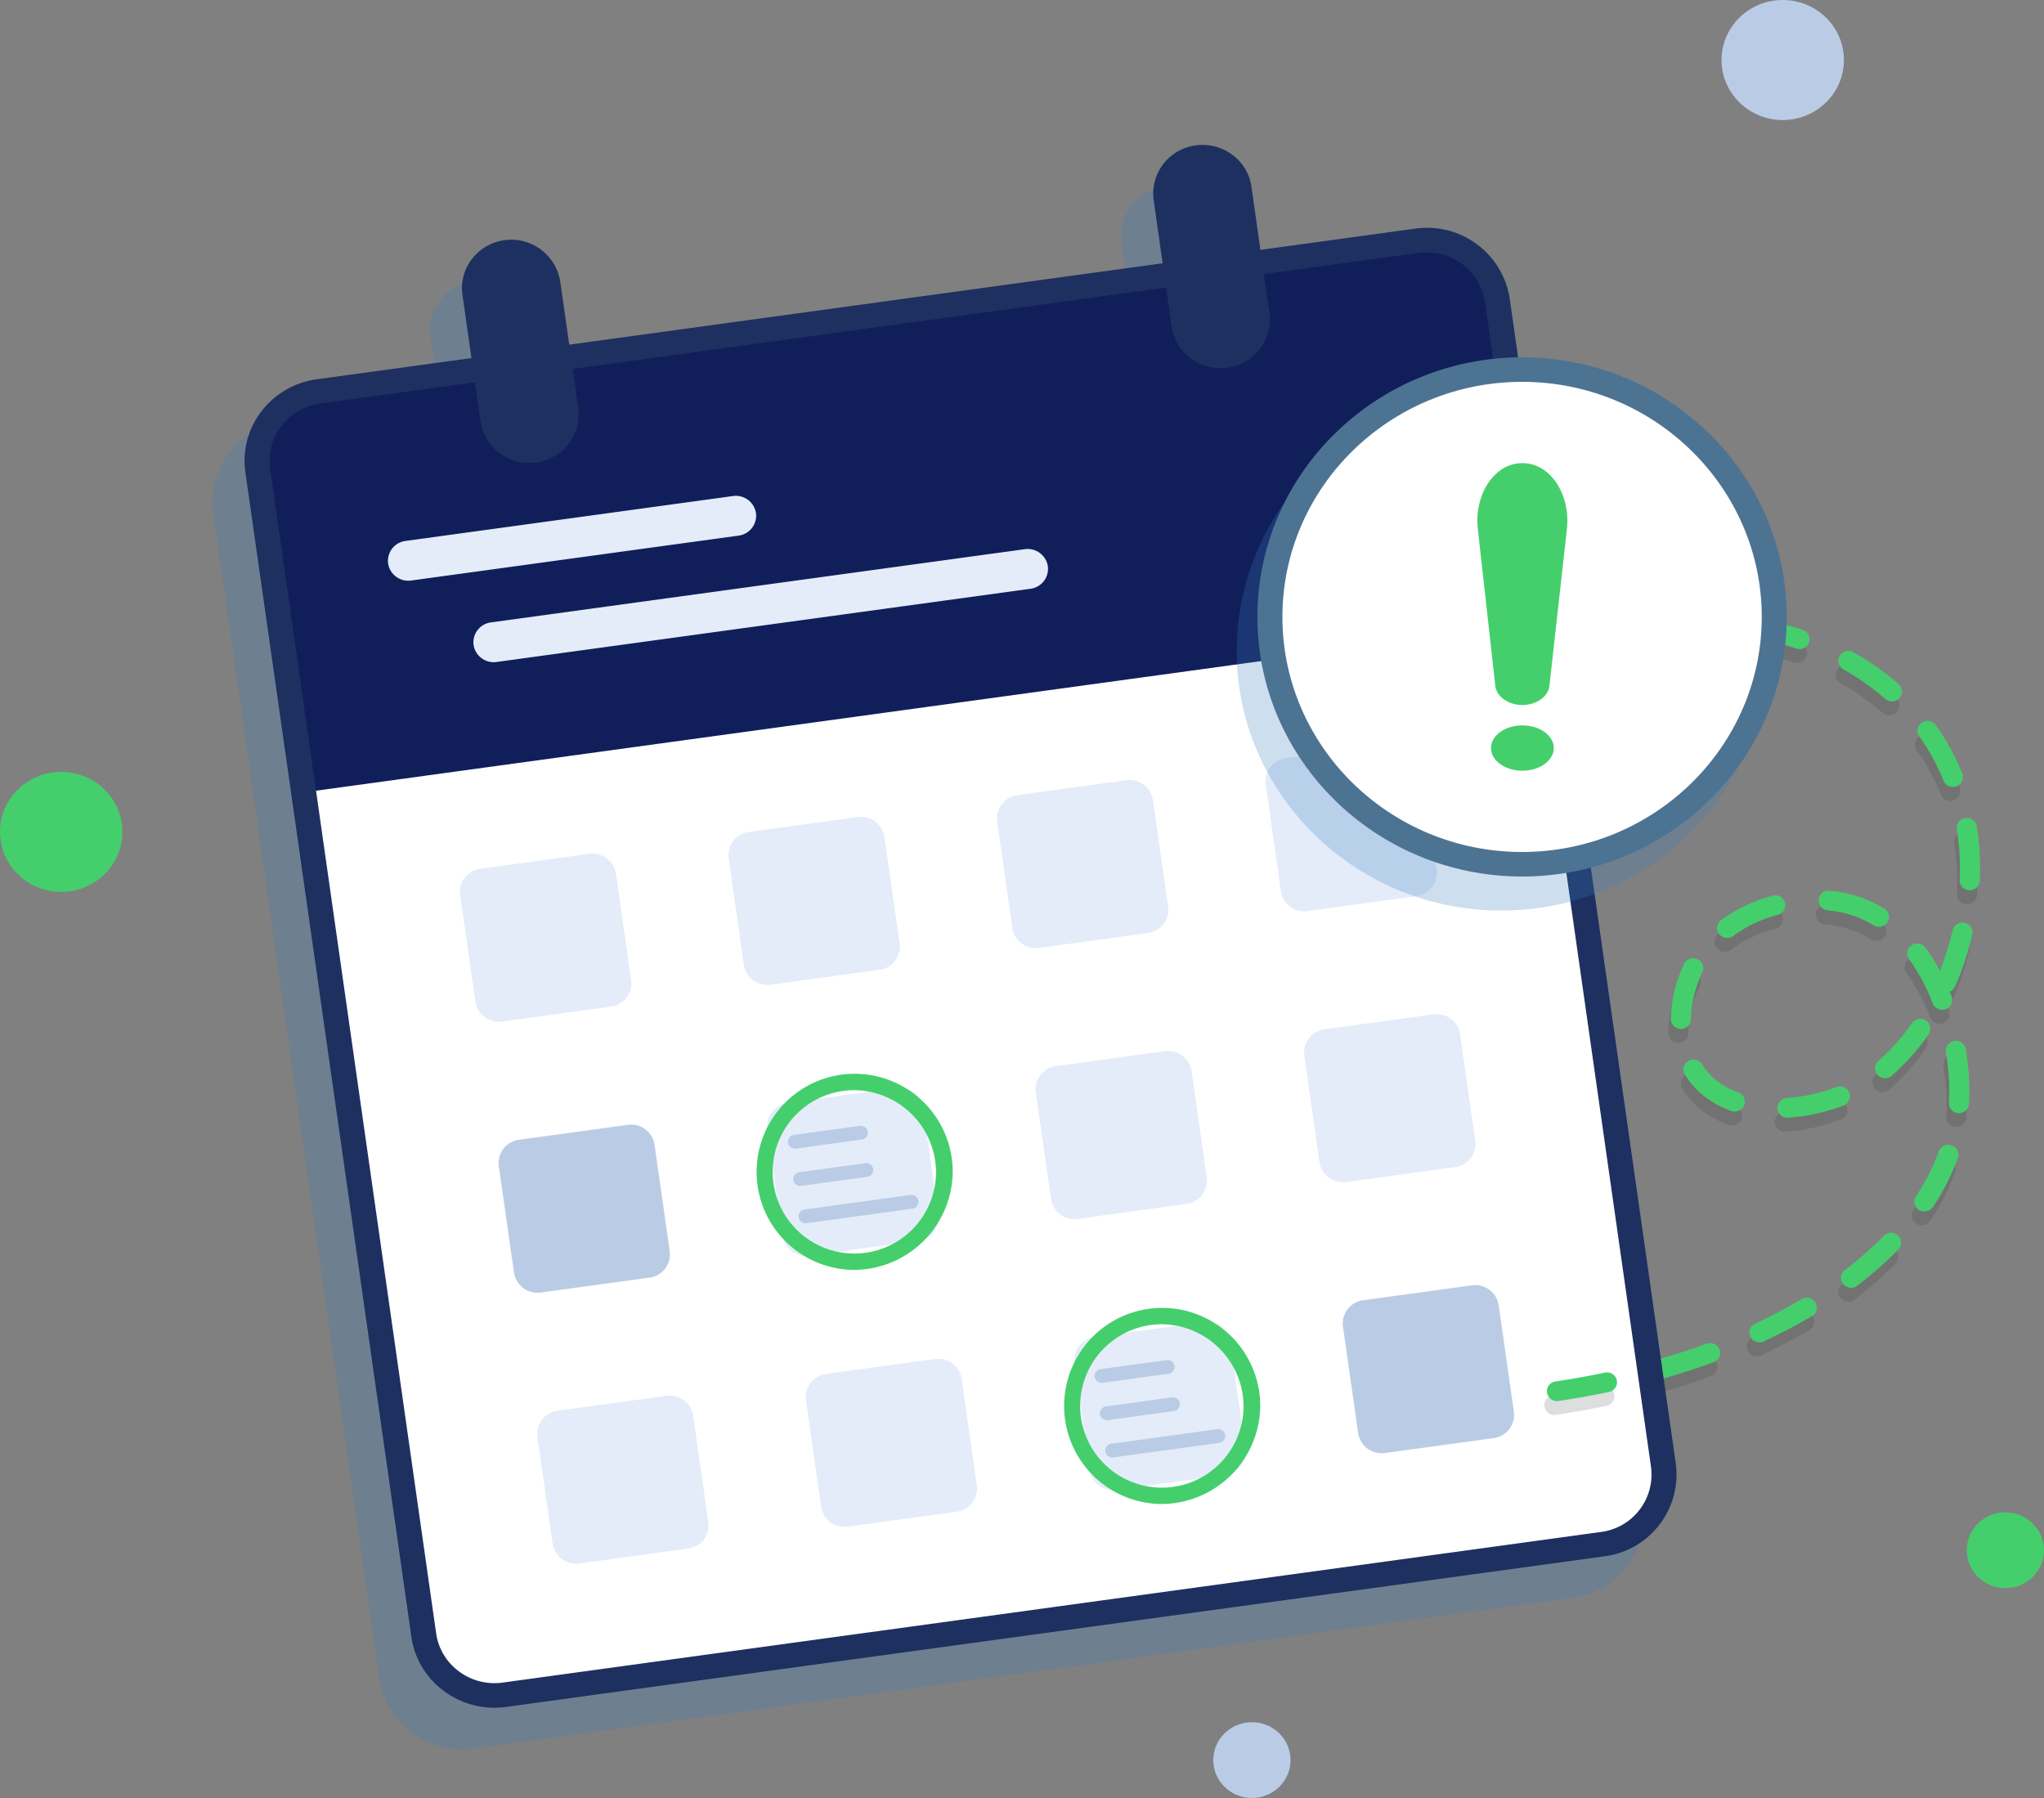 <svg xmlns="http://www.w3.org/2000/svg" width="386.245" height="339.736" viewBox="0 0 386.245 339.736">
  <rect x="0" y="0" width="386.245" height="339.736" fill="#808080" stroke="none"/>
  <g id="Group_492" data-name="Group 492" transform="translate(-610.765 -907.869)">
    <g id="Group_67" data-name="Group 67" transform="translate(610.765 907.87)">
      <g id="Group_66" data-name="Group 66" transform="translate(40.133 27.382)">
        <g id="Group_65" data-name="Group 65">
          <path id="Path_102" data-name="Path 102" d="M1150.189,1393l-31.375-220.1a15.815,15.815,0,0,0-17.888-13.24l-29.235,4.009-1.7-11.938a9.055,9.055,0,0,0-3.624-6.03,9.4,9.4,0,0,0-6.906-1.765,9.3,9.3,0,0,0-6.148,3.555,8.958,8.958,0,0,0-1.8,6.774l1.7,11.937-112.134,15.376-1.7-11.938a9.311,9.311,0,0,0-10.53-7.794,9.192,9.192,0,0,0-7.947,10.328l1.7,11.938-29.225,4.007a15.614,15.614,0,0,0-13.5,17.544l31.375,220.1A15.815,15.815,0,0,0,929.142,1439l207.548-28.46A15.614,15.614,0,0,0,1150.189,1393Z" transform="translate(-879.725 -1136.015)" fill="#3a7ec1" opacity="0.25" style="mix-blend-mode: multiply;isolation: isolate"/>
          <path id="Path_103" data-name="Path 103" d="M1170.673,1223.3l31.375,220.1a13.3,13.3,0,0,1-11.474,14.912L983.02,1486.776a13.475,13.475,0,0,1-15.215-11.252l-31.375-220.1a13.3,13.3,0,0,1,11.484-14.925l207.553-28.46A13.474,13.474,0,0,1,1170.673,1223.3Z" transform="translate(-927.859 -1193.924)" fill="#fff"/>
          <path id="Path_104" data-name="Path 104" d="M1170.673,1223.3l8.673,60.845L945.1,1316.267l-8.673-60.845a13.3,13.3,0,0,1,11.484-14.925l207.553-28.46A13.474,13.474,0,0,1,1170.673,1223.3Z" transform="translate(-927.859 -1193.924)" fill="#101f5a"/>
          <g id="Group_57" data-name="Group 57" transform="translate(47.163)">
            <path id="Path_105" data-name="Path 105" d="M1214.365,1219.3a9.379,9.379,0,0,0-16.677-4.239,8.948,8.948,0,0,0-1.8,6.773l3.4,23.877a9.289,9.289,0,0,0,9.234,7.883,9.412,9.412,0,0,0,1.3-.089h0a9.192,9.192,0,0,0,7.946-10.328Z" transform="translate(-1195.797 -1193.506)" fill="#1e305f"/>
            <path id="Path_106" data-name="Path 106" d="M2093.085,1123.14l-3.4-23.875a9.054,9.054,0,0,0-3.623-6.03,9.366,9.366,0,0,0-6.906-1.766,9.191,9.191,0,0,0-7.948,10.327l3.4,23.877a9.053,9.053,0,0,0,3.623,6.03,9.385,9.385,0,0,0,5.6,1.853,9.542,9.542,0,0,0,1.3-.089A9.192,9.192,0,0,0,2093.085,1123.14Z" transform="translate(-1940.503 -1091.378)" fill="#1e305f"/>
          </g>
          <path id="Path_107" data-name="Path 107" d="M1168.292,1543.285l-61.883,8.486a3.85,3.85,0,0,1-4.346-3.217h0a3.8,3.8,0,0,1,3.28-4.262l61.884-8.486a3.849,3.849,0,0,1,4.346,3.217h0A3.8,3.8,0,0,1,1168.292,1543.285Z" transform="translate(-1068.855 -1469.46)" fill="#e4ecf9"/>
          <path id="Path_108" data-name="Path 108" d="M1315.52,1610.585l-100.891,13.834a3.849,3.849,0,0,1-4.346-3.217h0a3.8,3.8,0,0,1,3.279-4.262l100.891-13.834a3.849,3.849,0,0,1,4.346,3.217h0A3.8,3.8,0,0,1,1315.52,1610.585Z" transform="translate(-1160.927 -1526.718)" fill="#e4ecf9"/>
          <g id="Group_58" data-name="Group 58" transform="translate(46.78 113.043)">
            <path id="Path_109" data-name="Path 109" d="M1221.746,2017.751l-20.53,2.815a4.479,4.479,0,0,1-5.072-3.754l-2.87-20.136a4.422,4.422,0,0,1,3.828-4.975l20.53-2.815a4.479,4.479,0,0,1,5.072,3.754l2.87,20.136A4.422,4.422,0,0,1,1221.746,2017.751Z" transform="translate(-1193.229 -1967.97)" fill="#e4ecf9"/>
            <path id="Path_110" data-name="Path 110" d="M1561.783,1971.124l-20.53,2.815a4.48,4.48,0,0,1-5.072-3.754l-2.87-20.136a4.422,4.422,0,0,1,3.828-4.975l20.53-2.815a4.48,4.48,0,0,1,5.072,3.754l2.87,20.136A4.423,4.423,0,0,1,1561.783,1971.124Z" transform="translate(-1482.527 -1928.301)" fill="#e4ecf9"/>
            <path id="Path_111" data-name="Path 111" d="M1901.819,1924.5l-20.53,2.816a4.48,4.48,0,0,1-5.072-3.755l-2.87-20.136a4.422,4.422,0,0,1,3.828-4.975l20.53-2.815a4.48,4.48,0,0,1,5.073,3.754l2.87,20.136A4.422,4.422,0,0,1,1901.819,1924.5Z" transform="translate(-1771.825 -1888.631)" fill="#e4ecf9"/>
            <path id="Path_112" data-name="Path 112" d="M2241.855,1877.87l-20.529,2.815a4.48,4.48,0,0,1-5.073-3.754l-2.87-20.136a4.422,4.422,0,0,1,3.828-4.975l20.53-2.815a4.479,4.479,0,0,1,5.072,3.754l2.871,20.136A4.423,4.423,0,0,1,2241.855,1877.87Z" transform="translate(-2061.123 -1848.962)" fill="#e4ecf9"/>
          </g>
          <g id="Group_59" data-name="Group 59" transform="translate(54.078 164.246)">
            <path id="Path_113" data-name="Path 113" d="M1270.66,2360.9l-20.53,2.815a4.48,4.48,0,0,1-5.072-3.754l-2.87-20.136a4.422,4.422,0,0,1,3.828-4.975l20.53-2.815a4.48,4.48,0,0,1,5.072,3.755l2.87,20.135A4.422,4.422,0,0,1,1270.66,2360.9Z" transform="translate(-1242.143 -2311.116)" fill="#bacce5"/>
            <path id="Path_114" data-name="Path 114" d="M1610.7,2314.27l-20.53,2.815a4.479,4.479,0,0,1-5.072-3.754l-2.87-20.136a4.422,4.422,0,0,1,3.828-4.975l20.531-2.815a4.479,4.479,0,0,1,5.072,3.754l2.87,20.136A4.422,4.422,0,0,1,1610.7,2314.27Z" transform="translate(-1531.442 -2271.447)" fill="#e4ecf9"/>
            <path id="Path_115" data-name="Path 115" d="M1950.733,2267.643l-20.53,2.815a4.479,4.479,0,0,1-5.072-3.754l-2.87-20.136a4.422,4.422,0,0,1,3.828-4.974l20.53-2.815a4.479,4.479,0,0,1,5.073,3.754l2.87,20.136A4.423,4.423,0,0,1,1950.733,2267.643Z" transform="translate(-1820.739 -2231.778)" fill="#e4ecf9"/>
            <path id="Path_116" data-name="Path 116" d="M2290.77,2221.016l-20.53,2.815a4.479,4.479,0,0,1-5.072-3.754l-2.871-20.136a4.422,4.422,0,0,1,3.828-4.975l20.53-2.815a4.48,4.48,0,0,1,5.073,3.754l2.87,20.136A4.422,4.422,0,0,1,2290.77,2221.016Z" transform="translate(-2110.037 -2192.108)" fill="#e4ecf9"/>
          </g>
          <g id="Group_60" data-name="Group 60" transform="translate(61.377 215.448)">
            <path id="Path_117" data-name="Path 117" d="M1319.574,2704.042l-20.53,2.815a4.48,4.48,0,0,1-5.072-3.754l-2.87-20.136a4.422,4.422,0,0,1,3.828-4.975l20.53-2.815a4.48,4.48,0,0,1,5.072,3.754l2.87,20.136A4.422,4.422,0,0,1,1319.574,2704.042Z" transform="translate(-1291.057 -2654.261)" fill="#e4ecf9"/>
            <path id="Path_118" data-name="Path 118" d="M1659.61,2657.415l-20.53,2.815a4.48,4.48,0,0,1-5.072-3.754l-2.87-20.136a4.422,4.422,0,0,1,3.828-4.975l20.53-2.815a4.479,4.479,0,0,1,5.072,3.754l2.871,20.135A4.423,4.423,0,0,1,1659.61,2657.415Z" transform="translate(-1580.355 -2614.592)" fill="#e4ecf9"/>
            <path id="Path_119" data-name="Path 119" d="M1999.646,2610.788l-20.53,2.815a4.479,4.479,0,0,1-5.072-3.754l-2.87-20.136a4.422,4.422,0,0,1,3.828-4.975l20.53-2.815a4.479,4.479,0,0,1,5.072,3.754l2.87,20.136A4.422,4.422,0,0,1,1999.646,2610.788Z" transform="translate(-1869.653 -2574.922)" fill="#e4ecf9"/>
            <path id="Path_120" data-name="Path 120" d="M2339.684,2564.161l-20.53,2.815a4.479,4.479,0,0,1-5.072-3.754l-2.87-20.136a4.422,4.422,0,0,1,3.828-4.975l20.53-2.815a4.479,4.479,0,0,1,5.073,3.754l2.87,20.135A4.422,4.422,0,0,1,2339.684,2564.161Z" transform="translate(-2158.951 -2535.253)" fill="#bacce5"/>
          </g>
          <path id="Path_121" data-name="Path 121" d="M1622.514,2336.083l-12.465,1.709a1.333,1.333,0,0,1-1.5-1.113h0a1.315,1.315,0,0,1,1.135-1.475l12.465-1.709a1.333,1.333,0,0,1,1.5,1.113h0A1.316,1.316,0,0,1,1622.514,2336.083Z" transform="translate(-1499.783 -2148.141)" fill="#bacce5"/>
          <path id="Path_122" data-name="Path 122" d="M1629.246,2383.315l-12.465,1.709a1.332,1.332,0,0,1-1.5-1.114h0a1.316,1.316,0,0,1,1.135-1.475l12.465-1.709a1.332,1.332,0,0,1,1.5,1.113h0A1.316,1.316,0,0,1,1629.246,2383.315Z" transform="translate(-1505.51 -2188.324)" fill="#bacce5"/>
          <path id="Path_123" data-name="Path 123" d="M1643.531,2423.6l-20.017,2.745a1.333,1.333,0,0,1-1.5-1.113h0a1.316,1.316,0,0,1,1.135-1.476l20.017-2.745a1.333,1.333,0,0,1,1.5,1.114h0A1.315,1.315,0,0,1,1643.531,2423.6Z" transform="translate(-1511.239 -2222.602)" fill="#bacce5"/>
          <path id="Path_124" data-name="Path 124" d="M2010.9,2632.678l-12.465,1.709a1.333,1.333,0,0,1-1.5-1.114h0a1.316,1.316,0,0,1,1.135-1.475l12.465-1.709a1.333,1.333,0,0,1,1.5,1.114h0A1.315,1.315,0,0,1,2010.9,2632.678Z" transform="translate(-1830.219 -2400.479)" fill="#bacce5"/>
          <path id="Path_125" data-name="Path 125" d="M2017.636,2679.909l-12.465,1.709a1.333,1.333,0,0,1-1.5-1.113h0a1.316,1.316,0,0,1,1.135-1.475l12.465-1.709a1.333,1.333,0,0,1,1.5,1.114h0A1.316,1.316,0,0,1,2017.636,2679.909Z" transform="translate(-1835.947 -2440.663)" fill="#bacce5"/>
          <path id="Path_126" data-name="Path 126" d="M2031.921,2720.2l-20.017,2.745a1.333,1.333,0,0,1-1.5-1.114h0a1.316,1.316,0,0,1,1.135-1.475l20.017-2.744a1.333,1.333,0,0,1,1.5,1.113h0A1.316,1.316,0,0,1,2031.921,2720.2Z" transform="translate(-1841.675 -2474.942)" fill="#bacce5"/>
          <path id="Path_127" data-name="Path 127" d="M2568.353,1851.229a1.892,1.892,0,0,1-1.879-1.587,1.872,1.872,0,0,1,1.6-2.124c3.145-.467,6.284-1.029,9.33-1.669a1.9,1.9,0,0,1,2.259,1.433,1.866,1.866,0,0,1-1.461,2.216c-3.121.657-6.337,1.232-9.558,1.71A1.88,1.88,0,0,1,2568.353,1851.229Zm19.287-4.108a1.9,1.9,0,0,1-1.827-1.349,1.863,1.863,0,0,1,1.3-2.311c3.247-.919,6.443-1.952,9.5-3.071a1.915,1.915,0,0,1,2.448,1.095,1.855,1.855,0,0,1-1.116,2.4c-3.145,1.153-6.433,2.217-9.773,3.162A1.958,1.958,0,0,1,2587.64,1847.121Zm18.982-6.988a1.906,1.906,0,0,1-1.72-1.066,1.849,1.849,0,0,1,.9-2.486c3.065-1.429,6.017-2.979,8.773-4.611a1.923,1.923,0,0,1,2.612.633,1.845,1.845,0,0,1-.646,2.562c-2.864,1.7-5.928,3.306-9.107,4.787A1.923,1.923,0,0,1,2606.622,1840.133Zm17.309-10.317a1.913,1.913,0,0,1-1.5-.721,1.842,1.842,0,0,1,.333-2.619,67.146,67.146,0,0,0,7.335-6.46,1.93,1.93,0,0,1,2.69-.059,1.841,1.841,0,0,1,.06,2.638,70.984,70.984,0,0,1-7.748,6.827A1.918,1.918,0,0,1,2623.931,1829.816Zm13.859-14.407a1.919,1.919,0,0,1-1.036-.3,1.844,1.844,0,0,1-.557-2.582,39.813,39.813,0,0,0,4.316-8.483,1.911,1.911,0,0,1,2.427-1.139,1.858,1.858,0,0,1,1.161,2.381,43.507,43.507,0,0,1-4.715,9.277A1.912,1.912,0,0,1,2637.79,1815.408Zm-25.84-17.725a1.865,1.865,0,0,1-.129-3.728,32.071,32.071,0,0,0,9.287-2.052,1.916,1.916,0,0,1,2.473,1.041,1.855,1.855,0,0,1-1.061,2.426,36.054,36.054,0,0,1-10.437,2.309C2612.039,1797.682,2611.994,1797.683,2611.95,1797.683Zm32.365-.866c-.037,0-.074,0-.112,0a1.879,1.879,0,0,1-1.79-1.97q.063-1.08.064-2.209a45.179,45.179,0,0,0-.617-7.308,1.87,1.87,0,0,1,1.575-2.139,1.9,1.9,0,0,1,2.182,1.544,48.842,48.842,0,0,1,.664,7.9c0,.825-.023,1.635-.07,2.424A1.888,1.888,0,0,1,2644.315,1796.817Zm-42.368-.308a1.93,1.93,0,0,1-.646-.111,16.987,16.987,0,0,1-7.133-4.671,15.868,15.868,0,0,1-1.631-2.186,1.845,1.845,0,0,1,.637-2.564,1.924,1.924,0,0,1,2.614.625,12.051,12.051,0,0,0,1.245,1.669,13.221,13.221,0,0,0,5.559,3.617,1.857,1.857,0,0,1,1.144,2.389A1.9,1.9,0,0,1,2601.947,1796.509Zm28.407-6.285a1.914,1.914,0,0,1-1.424-.628,1.841,1.841,0,0,1,.16-2.634,39,39,0,0,0,6.336-7.147,1.925,1.925,0,0,1,2.644-.489,1.843,1.843,0,0,1,.5,2.593,42.759,42.759,0,0,1-6.953,7.834A1.919,1.919,0,0,1,2630.354,1790.224Zm-38.576-9.323h-.04a1.883,1.883,0,0,1-1.863-1.9,25.215,25.215,0,0,1,2.514-10.385,1.918,1.918,0,0,1,2.54-.87,1.851,1.851,0,0,1,.887,2.492,21.473,21.473,0,0,0-2.137,8.841A1.886,1.886,0,0,1,2591.778,1780.9Zm49.366-3.615a1.9,1.9,0,0,1-1.78-1.205,36.409,36.409,0,0,0-4.474-8.363,1.843,1.843,0,0,1,.44-2.6,1.926,1.926,0,0,1,2.654.432,36.9,36.9,0,0,1,2.733,4.375,53.462,53.462,0,0,0,2.406-7.654,1.9,1.9,0,0,1,2.28-1.4,1.865,1.865,0,0,1,1.429,2.236,57.134,57.134,0,0,1-3.236,9.771,1.879,1.879,0,0,1-1.029.994q.181.442.355.892a1.855,1.855,0,0,1-1.106,2.406A1.912,1.912,0,0,1,2641.144,1777.285Zm-40.619-13.581a1.914,1.914,0,0,1-1.519-.741,1.842,1.842,0,0,1,.371-2.614,29.079,29.079,0,0,1,9.727-4.618,1.9,1.9,0,0,1,2.337,1.309,1.862,1.862,0,0,1-1.335,2.291,25.225,25.225,0,0,0-8.435,4A1.919,1.919,0,0,1,2600.524,1763.7Zm28.664-2.079a1.918,1.918,0,0,1-1.011-.287,19.056,19.056,0,0,0-4.328-1.979,21.421,21.421,0,0,0-4.371-.857,1.867,1.867,0,1,1,.362-3.716A25.338,25.338,0,0,1,2625,1755.8a22.9,22.9,0,0,1,5.2,2.378,1.845,1.845,0,0,1,.6,2.573A1.912,1.912,0,0,1,2629.188,1761.625Zm17.16-6.924-.084,0a1.881,1.881,0,0,1-1.818-1.946q.049-1.105.05-2.212a46.964,46.964,0,0,0-.571-7.343,1.871,1.871,0,0,1,1.588-2.13,1.9,1.9,0,0,1,2.172,1.557,50.729,50.729,0,0,1,.615,7.917q0,1.189-.053,2.375A1.887,1.887,0,0,1,2646.348,1754.7Zm-3.174-19.515A1.9,1.9,0,0,1,2641.4,1734a40.125,40.125,0,0,0-2.824-5.684c-.546-.908-1.137-1.808-1.757-2.674a1.844,1.844,0,0,1,.465-2.6,1.926,1.926,0,0,1,2.65.456c.677.947,1.323,1.93,1.92,2.923a43.745,43.745,0,0,1,3.086,6.21,1.855,1.855,0,0,1-1.073,2.421A1.942,1.942,0,0,1,2643.174,1735.186Zm-11.526-16.161a1.915,1.915,0,0,1-1.269-.477,46.588,46.588,0,0,0-7.9-5.577,1.847,1.847,0,0,1-.7-2.547,1.923,1.923,0,0,1,2.6-.689,50.4,50.4,0,0,1,8.542,6.034,1.841,1.841,0,0,1,.147,2.635A1.915,1.915,0,0,1,2631.649,1719.025Zm-17.455-9.891a1.934,1.934,0,0,1-.614-.1,55.84,55.84,0,0,0-9.517-2.268,1.872,1.872,0,0,1-1.6-2.124,1.9,1.9,0,0,1,2.165-1.567,59.694,59.694,0,0,1,10.178,2.427,1.858,1.858,0,0,1,1.186,2.369A1.9,1.9,0,0,1,2614.194,1709.135Zm-30.046-1.97a1.893,1.893,0,0,1-1.868-1.525,1.869,1.869,0,0,1,1.522-2.176,65.194,65.194,0,0,1,10.393-1.047,1.866,1.866,0,1,1,.077,3.731,61.31,61.31,0,0,0-9.774.985A1.926,1.926,0,0,1,2584.148,1707.165Z" transform="translate(-2314.767 -1611.24)" fill="#232323" opacity="0.15"/>
          <path id="Path_128" data-name="Path 128" d="M2571.66,1833.611a1.892,1.892,0,0,1-1.878-1.587,1.873,1.873,0,0,1,1.6-2.125c3.152-.468,6.292-1.029,9.33-1.667a1.9,1.9,0,0,1,2.259,1.434,1.866,1.866,0,0,1-1.461,2.215c-3.114.655-6.329,1.23-9.559,1.709A2.046,2.046,0,0,1,2571.66,1833.611Zm19.288-4.109a1.9,1.9,0,0,1-1.826-1.349,1.86,1.86,0,0,1,1.3-2.31c3.255-.924,6.45-1.957,9.5-3.074a1.915,1.915,0,0,1,2.45,1.1,1.857,1.857,0,0,1-1.117,2.4c-3.137,1.148-6.424,2.212-9.773,3.161A1.942,1.942,0,0,1,2590.948,1829.5Zm18.984-6.988a1.907,1.907,0,0,1-1.72-1.065,1.851,1.851,0,0,1,.9-2.487c3.066-1.429,6.019-2.98,8.774-4.613a1.93,1.93,0,0,1,2.612.634,1.846,1.846,0,0,1-.646,2.562c-2.863,1.7-5.926,3.306-9.106,4.788A1.941,1.941,0,0,1,2609.932,1822.515Zm17.307-10.319a1.913,1.913,0,0,1-1.5-.72,1.844,1.844,0,0,1,.333-2.62,67.065,67.065,0,0,0,7.335-6.461,1.928,1.928,0,0,1,2.69-.059,1.842,1.842,0,0,1,.06,2.639,71.262,71.262,0,0,1-7.748,6.826A1.918,1.918,0,0,1,2627.239,1812.2Zm13.858-14.407a1.934,1.934,0,0,1-1.037-.3,1.848,1.848,0,0,1-.557-2.583,39.649,39.649,0,0,0,4.317-8.483,1.913,1.913,0,0,1,2.428-1.137,1.856,1.856,0,0,1,1.16,2.381,43.5,43.5,0,0,1-4.714,9.277A1.915,1.915,0,0,1,2641.1,1797.789Zm-25.836-17.724a1.865,1.865,0,0,1-.129-3.728,32.069,32.069,0,0,0,9.286-2.051,1.9,1.9,0,0,1,2.472,1.04,1.852,1.852,0,0,1-1.06,2.425,36.015,36.015,0,0,1-10.437,2.31C2615.349,1780.064,2615.3,1780.065,2615.261,1780.065Zm32.36-.867c-.037,0-.074,0-.112,0a1.881,1.881,0,0,1-1.789-1.972c.043-.718.063-1.456.063-2.209a45.062,45.062,0,0,0-.615-7.308,1.871,1.871,0,0,1,1.575-2.14,1.9,1.9,0,0,1,2.182,1.545,48.882,48.882,0,0,1,.665,7.9c0,.825-.023,1.635-.069,2.426A1.889,1.889,0,0,1,2647.622,1779.2Zm-42.365-.306a1.934,1.934,0,0,1-.646-.112,17.014,17.014,0,0,1-7.133-4.67,15.608,15.608,0,0,1-1.632-2.188,1.846,1.846,0,0,1,.641-2.563,1.928,1.928,0,0,1,2.614.629,11.993,11.993,0,0,0,1.238,1.663,13.291,13.291,0,0,0,5.565,3.62,1.856,1.856,0,0,1,1.143,2.389A1.9,1.9,0,0,1,2605.256,1778.891Zm28.406-6.286a1.917,1.917,0,0,1-1.423-.628,1.842,1.842,0,0,1,.16-2.635,39.089,39.089,0,0,0,6.337-7.149,1.926,1.926,0,0,1,2.645-.488,1.843,1.843,0,0,1,.5,2.594,42.857,42.857,0,0,1-6.952,7.834A1.917,1.917,0,0,1,2633.662,1772.605Zm-38.578-9.322h-.038a1.881,1.881,0,0,1-1.863-1.9,25.178,25.178,0,0,1,2.512-10.386,1.916,1.916,0,0,1,2.54-.871,1.85,1.85,0,0,1,.888,2.491,21.468,21.468,0,0,0-2.137,8.841A1.885,1.885,0,0,1,2595.084,1763.283Zm49.367-3.617a1.9,1.9,0,0,1-1.78-1.206,36.434,36.434,0,0,0-4.475-8.362,1.844,1.844,0,0,1,.439-2.6,1.928,1.928,0,0,1,2.655.431,36.962,36.962,0,0,1,2.734,4.377,53.687,53.687,0,0,0,2.408-7.654,1.891,1.891,0,0,1,2.278-1.4,1.863,1.863,0,0,1,1.429,2.234,56.977,56.977,0,0,1-3.235,9.773,1.88,1.88,0,0,1-1.029.994c.121.294.238.59.355.89a1.856,1.856,0,0,1-1.106,2.407A1.949,1.949,0,0,1,2644.451,1759.667Zm-40.621-13.579a1.917,1.917,0,0,1-1.52-.741,1.844,1.844,0,0,1,.371-2.615,29.117,29.117,0,0,1,9.728-4.619,1.9,1.9,0,0,1,2.337,1.309,1.862,1.862,0,0,1-1.334,2.292,25.191,25.191,0,0,0-8.435,4A1.926,1.926,0,0,1,2603.831,1746.088Zm28.663-2.084a1.919,1.919,0,0,1-1.009-.285,19.25,19.25,0,0,0-4.328-1.98,21.512,21.512,0,0,0-4.372-.857,1.866,1.866,0,1,1,.36-3.715,25.238,25.238,0,0,1,5.166,1.017,22.988,22.988,0,0,1,5.2,2.372,1.845,1.845,0,0,1,.6,2.573A1.909,1.909,0,0,1,2632.493,1744Zm17.163-6.923-.088,0a1.878,1.878,0,0,1-1.814-1.948q.051-1.1.049-2.208a47.029,47.029,0,0,0-.571-7.345,1.871,1.871,0,0,1,1.588-2.131,1.913,1.913,0,0,1,2.172,1.557,50.662,50.662,0,0,1,.617,7.918q0,1.191-.055,2.376A1.887,1.887,0,0,1,2649.656,1737.081Zm-3.176-19.514a1.9,1.9,0,0,1-1.771-1.183,39.964,39.964,0,0,0-2.821-5.682c-.542-.9-1.132-1.8-1.757-2.674a1.843,1.843,0,0,1,.463-2.6,1.925,1.925,0,0,1,2.651.454c.683.955,1.331,1.939,1.921,2.926a43.54,43.54,0,0,1,3.084,6.209,1.856,1.856,0,0,1-1.074,2.421A1.96,1.96,0,0,1,2646.48,1717.567Zm-11.524-16.159a1.922,1.922,0,0,1-1.271-.477,46.363,46.363,0,0,0-7.9-5.578,1.849,1.849,0,0,1-.7-2.549,1.927,1.927,0,0,1,2.6-.689,50.355,50.355,0,0,1,8.542,6.037,1.843,1.843,0,0,1,.146,2.636A1.918,1.918,0,0,1,2634.956,1701.408Zm-17.455-9.891a1.913,1.913,0,0,1-.615-.1,55.743,55.743,0,0,0-9.516-2.27,1.871,1.871,0,0,1-1.6-2.125,1.9,1.9,0,0,1,2.166-1.566,59.618,59.618,0,0,1,10.177,2.429,1.859,1.859,0,0,1,1.185,2.369A1.9,1.9,0,0,1,2617.5,1691.518Zm-30.045-1.971a1.894,1.894,0,0,1-1.869-1.526,1.868,1.868,0,0,1,1.523-2.176,65.257,65.257,0,0,1,10.394-1.049h.039a1.867,1.867,0,1,1,.038,3.733,61.117,61.117,0,0,0-9.775.985A1.953,1.953,0,0,1,2587.456,1689.547Z" transform="translate(-2317.582 -1596.25)" fill="#44cf6c"/>
          <path id="Path_129" data-name="Path 129" d="M1583.017,2304.706a18.529,18.529,0,1,1,18.887-18.526A18.73,18.73,0,0,1,1583.017,2304.706Zm0-33.96a15.438,15.438,0,1,0,15.737,15.434A15.606,15.606,0,0,0,1583.017,2270.745Z" transform="translate(-1462.006 -2092.136)" fill="#44cf6c"/>
          <path id="Path_130" data-name="Path 130" d="M1972.462,2601.154a18.529,18.529,0,1,1,18.887-18.525A18.729,18.729,0,0,1,1972.462,2601.154Zm0-33.961a15.438,15.438,0,1,0,15.737,15.436A15.606,15.606,0,0,0,1972.462,2567.193Z" transform="translate(-1793.34 -2344.35)" fill="#44cf6c"/>
          <path id="Path_131" data-name="Path 131" d="M967.656,1475.989a15.947,15.947,0,0,1-9.518-3.148,15.366,15.366,0,0,1-6.155-10.23l-31.375-220.1a15.21,15.21,0,0,1,3.057-11.5,15.789,15.789,0,0,1,10.44-6.037l207.553-28.461a15.793,15.793,0,0,1,17.874,13.239h0l31.375,220.1a15.6,15.6,0,0,1-13.488,17.529l-207.553,28.461A16.277,16.277,0,0,1,967.656,1475.989Zm176.2-275a11.4,11.4,0,0,0-1.542.105l-207.553,28.461a11.079,11.079,0,0,0-7.323,4.24,10.668,10.668,0,0,0-2.149,8.068l31.375,220.1a10.774,10.774,0,0,0,4.321,7.172,11.178,11.178,0,0,0,8.226,2.108l207.553-28.461a10.946,10.946,0,0,0,9.463-12.3l-31.375-220.1A11.066,11.066,0,0,0,1143.854,1200.993Z" transform="translate(-914.376 -1180.691)" fill="#1e305f"/>
          <path id="Path_132" data-name="Path 132" d="M2226.9,1403.433c-27.578,0-50.014,22.006-50.014,49.054s22.437,49.056,50.014,49.056,50.014-22.006,50.014-49.056S2254.475,1403.433,2226.9,1403.433Z" transform="translate(-1983.328 -1356.87)" fill="#3a7ec1" opacity="0.25" style="mix-blend-mode: multiply;isolation: isolate"/>
          <g id="Group_64" data-name="Group 64" transform="translate(197.473 40.132)">
            <g id="Group_61" data-name="Group 61">
              <ellipse id="Ellipse_6" data-name="Ellipse 6" cx="47.652" cy="46.737" rx="47.652" ry="46.737" transform="translate(2.362 2.317)" fill="#fff"/>
              <path id="Path_133" data-name="Path 133" d="M2253.146,1458.44c-27.578,0-50.014-22.005-50.014-49.054s22.436-49.054,50.014-49.054,50.014,22.006,50.014,49.054S2280.724,1458.44,2253.146,1458.44Zm0-93.473c-24.971,0-45.288,19.926-45.288,44.419s20.317,44.419,45.288,44.419,45.289-19.926,45.289-44.419S2278.118,1364.967,2253.146,1364.967Z" transform="translate(-2203.132 -1360.332)" fill="#4d7393"/>
            </g>
            <g id="Group_63" data-name="Group 63" transform="translate(41.566 19.993)">
              <g id="Group_62" data-name="Group 62">
                <path id="Path_134" data-name="Path 134" d="M2490.2,1540.03h0c-2.591,0-4.884-1.558-5.115-3.625l-3.306-29.664c-.709-6.362,3.028-12.422,8.42-12.422h0c5.392,0,9.128,6.061,8.419,12.422l-3.305,29.664C2495.088,1538.472,2492.794,1540.03,2490.2,1540.03Z" transform="translate(-2481.698 -1494.319)" fill="#44cf6c"/>
                <ellipse id="Ellipse_7" data-name="Ellipse 7" cx="5.934" cy="4.282" rx="5.934" ry="4.282" transform="translate(2.572 49.558)" fill="#44cf6c"/>
              </g>
            </g>
          </g>
        </g>
      </g>
      <ellipse id="Ellipse_8" data-name="Ellipse 8" cx="11.563" cy="11.341" rx="11.563" ry="11.341" transform="translate(325.31 0)" fill="#bacce5"/>
      <ellipse id="Ellipse_9" data-name="Ellipse 9" cx="11.563" cy="11.341" rx="11.563" ry="11.341" transform="translate(0 145.847)" fill="#44cf6c"/>
      <ellipse id="Ellipse_10" data-name="Ellipse 10" cx="7.299" cy="7.159" rx="7.299" ry="7.159" transform="translate(229.269 325.419)" fill="#bacce5"/>
      <ellipse id="Ellipse_11" data-name="Ellipse 11" cx="7.299" cy="7.159" rx="7.299" ry="7.159" transform="translate(371.648 285.762)" fill="#44cf6c"/>
    </g>
  </g>
</svg>
